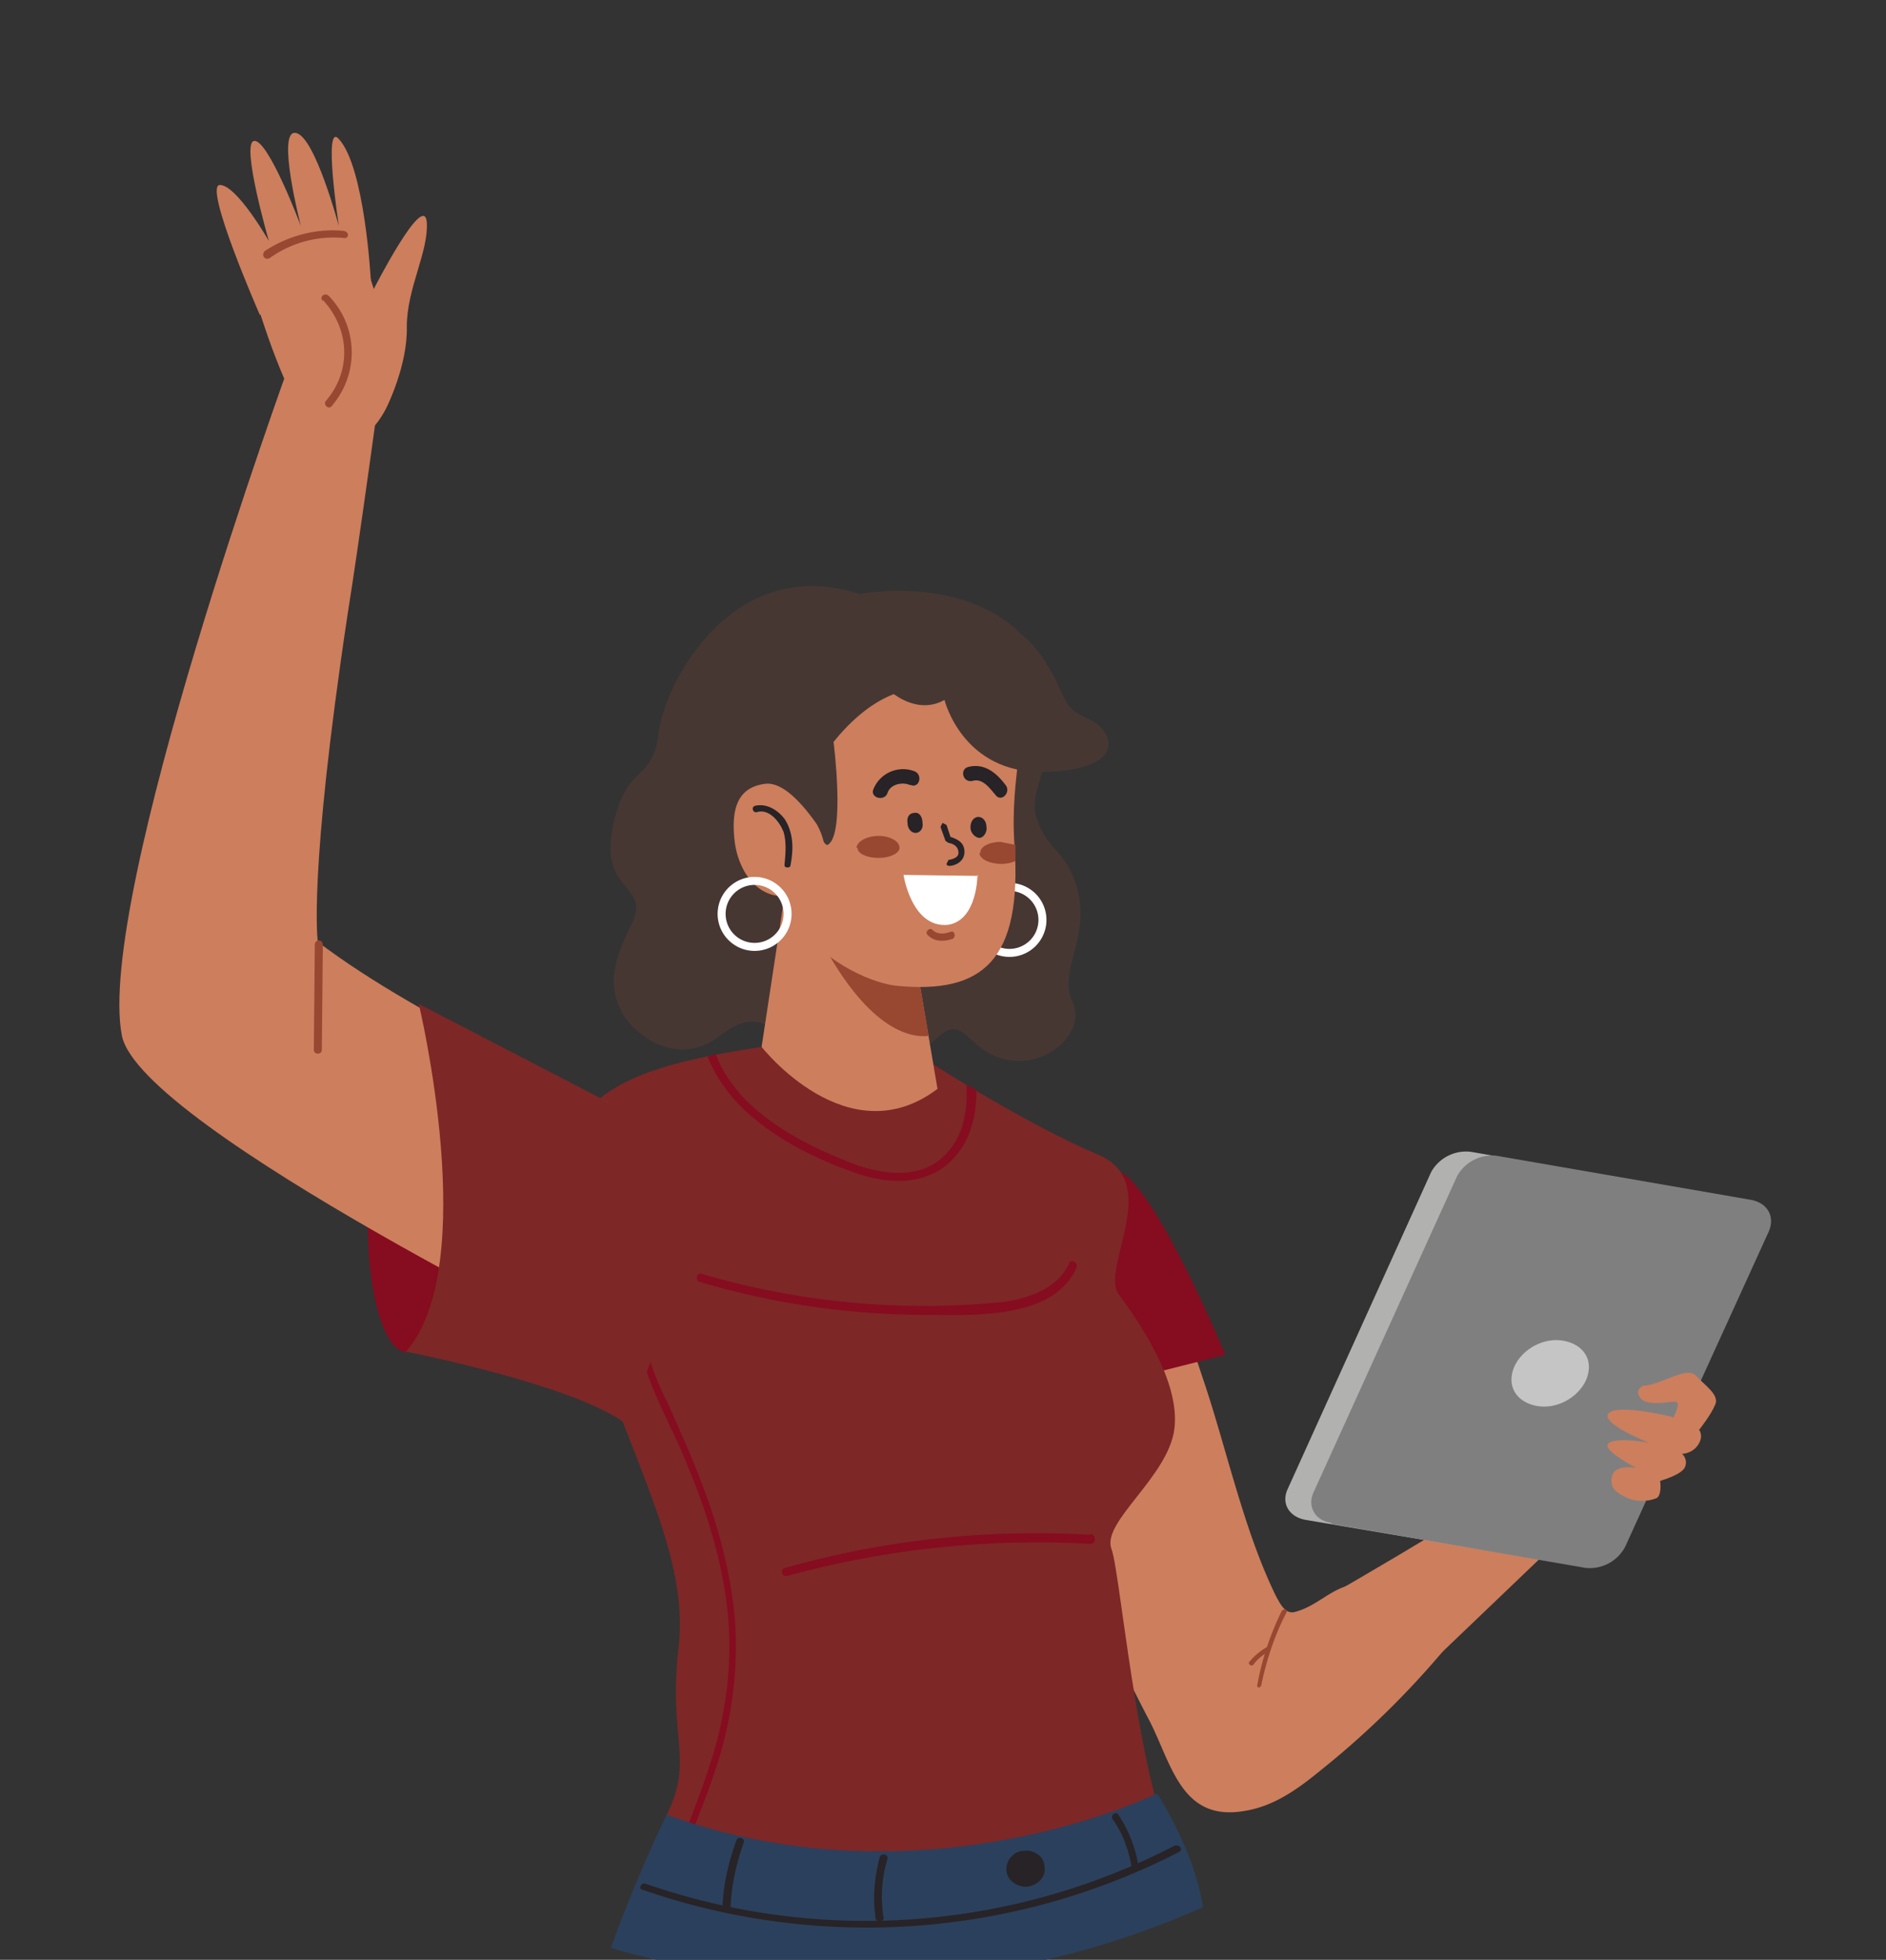 <svg xmlns="http://www.w3.org/2000/svg" viewBox="0 0 188.7 196"><rect x="0" y="0" width="188.7" height="196" fill="#333333" stroke="none"/><defs><clipPath id="clippath"><path fill="none" stroke-width="0" d="M173.3 109.4c0 6 0 0 7.4 9.1 16.8 6 6.3 48.3-23.4 41A86.5 86.5 0 0 1 13 63.8c-.1-82 34.8-76.5 32.8-30.4a67.1 67.1 0 0 1 40.9-10.6 86.7 86.7 0 0 1 86.6 86.7Z"/></clipPath><style>.cls-1{fill:#cd7e5d}.cls-1,.cls-10,.cls-11,.cls-12,.cls-4,.cls-5,.cls-9{stroke-width:0}.cls-4{fill:#984731}.cls-5{fill:#860c1f}.cls-9{fill:#7d2727}.cls-10{fill:#272327}.cls-11{fill:#473733}.cls-12{fill:#fff}</style></defs><g id="Livello_1-2" clip-path="url(#clippath)" data-name="Livello 1"><path d="M99.3 131.6c.2.5 2.1 1 2.3 1.6 3.2 8.2 3 16.4 6.6 24.5 2 4.7 4.2 9.4 6.6 14 2.4 4.4 3.2 10.6 9.8 9.4 3-.5 5.4-2.3 7.6-4.1 5-4 9.6-8.6 13.6-13.6.2-.2.5-.5.5-.8.1-.5-.1-1-.5-1.4a6.9 6.9 0 0 0-5-2.2c-2-.2-4.3-1-6.3-.3-1.7.6-3 2-4.9 2.5-1 .3-1.5-.8-1.9-1.5-3.2-6.5-4.9-14.5-7.2-21.4l-5.7-17-15.5 10.3Z" class="cls-1"/><path d="M129.3 161.7s20.4-11.5 23-14.3l9.8.8-18.3 17.5-14.5-4Z" class="cls-1"/><path d="M128.3 161a28 28 0 0 0-2.5 7.5c-.1.3.3.4.4 0 .5-2.4 1.3-4.9 2.5-7.2.2-.3-.2-.5-.4-.2Z" class="cls-4"/><path d="M126.8 164.7c-.7.4-1.3.9-1.8 1.5-.2.2.2.5.4.3.4-.6 1-1 1.6-1.4.3-.1 0-.5-.2-.4Z" class="cls-4"/><path d="m98.6 132.3 3 8.5 21-5.3s-6.8-16.4-10.5-18.3c0 0-13 2.2-13.5 15Z" class="cls-5"/><path d="M93.3 106.4s9.5 6.1 16.4 9c6.8 2.7.4 11.3 2.2 14 2 2.7 6.2 8.7 5.6 13.5-.6 4.8-7.3 9.3-6.3 12 1 2.5 3 28.7 8.2 33.5-1.9 7-55.5-1.3-52.7-6.9s.1-7.6 1.2-16.8c1-9.2-4.3-17.6-9.8-34-6.9-20.7 3.2-23.7 18.1-26 9.4-1.4 17.1 1.7 17.1 1.7Z" class="cls-9"/><path d="M107 126.3c-1.2 2.6-4 3.5-6.5 3.9a79 79 0 0 1-30.3-2.8c-.5-.2-.7.7-.2.8a80 80 0 0 0 22.3 3.3c4.7 0 13 .6 15.4-4.7.2-.5-.5-1-.8-.4ZM109.1 153.5c-10.3-.6-20.6.5-30.5 3.3-.6.1-.4 1 .2.8a95 95 0 0 1 30.3-3.2c.6 0 .6-.9 0-1ZM63.6 132c.3 4.7 2.6 8.7 4.4 12.7 2 4.6 3.8 9.5 4.6 14.9.8 5.3.3 10.6-1.2 15.7-1.4 4.7-3.4 9.1-5 13.7-.7 1.6-.3 2.2.7-.3 1.6-4.2 3.4-8.3 4.8-12.7 1.4-4.6 2-9.4 1.6-14.4-.5-4.9-1.8-9.5-3.5-13.8-1-2.6-2.1-5-3.2-7.5a23.3 23.3 0 0 1-2.6-8.3c0-.6-.7-.6-.6 0ZM70.8 105.7c1 2.4 2.6 4.5 4.7 6.2 3 2.5 7 4.4 10.7 5.6 3.2 1 7.1 1 9.5-2 1.5-1.8 2-4.1 2-6.5l-1-.5c.1 2.4-.2 4.7-1.7 6.5-2.3 3-6.4 2.6-9.6 1.4-5.2-2-11.7-5.3-13.8-11l-.8.3Z" class="cls-5"/><path d="M86 59.4s11.5-2.2 17.2 5.2c5.6 7.4-.8 13.5.5 17.2 1.3 3.8 3.1 3 4.2 7.6 1 4.6-2 7.7-.6 10.8 1.4 3-2.5 6.6-6.5 5.8-4-.8-4.3-4.6-6.8-2.4-3.4 3-7.2 3.5-12 1.8-5-1.7-5.5-5.2-10-1.8-4.4 3.4-8.8-.4-9.8-2.4-1.5-2.9-.7-5.3 1-8.8 2-4-3.2-3-1.9-9.6 1.3-6.6 4-4.4 4.6-9.5.6-5 7.4-18 20.1-13.9Z" class="cls-11"/><path d="M101 95.7a3.7 3.7 0 1 1 0-7.4 3.7 3.7 0 0 1 0 7.4Zm0-6.6a2.9 2.9 0 1 0 0 5.8 2.9 2.9 0 0 0 0-5.8Z" class="cls-12"/><path d="M76.2 104.7s8.6 11 17.6 4.2l-.9-5.3-1-5.9-.6-4L79 86.3l-2.8 18.4Z" class="cls-1"/><path d="M81.6 93c5.1 10.2 9.6 10.8 11.3 10.6l-1-5.9-10.3-4.6Z" class="cls-4"/><path d="M75.2 83.5c1 4 2.2 5.4 5 9.4 2.7 3.6 7.3 5.5 9.6 5.7 8.5.8 12.5-2.5 11.7-14.1-.5-7.2 1.6-11.2-.2-14l-.3-.4c-3-3-7-4.6-11.1-4.7-20.7-.7-16.3 12.2-14.7 18Z" class="cls-1"/><path d="m97.9 87.6-7.5-.1s.8 5.3 4.4 5c3-.4 3-5 3-5Z" class="cls-12"/><path d="M97.1 82.8c0 .5.5 1 .9 1s.8-.6.7-1.1c0-.6-.4-1-.8-1-.5 0-.8.5-.8 1ZM90.8 82.3c0 .6.4 1 .8 1 .5 0 .8-.5.7-1 0-.7-.4-1.1-.8-1-.5 0-.8.4-.7 1Z" class="cls-10"/><path d="M98.7 65.2s4.7 5.5 4.5 9.5c0 0-9.7-13-19.8-.5 0 0 1.2 9.4-.6 10.3-.5.2-2.2-4.1-2.8-4-1.7.5-4 .8-6 1.8-2.6 1.3-2.4-6.6-.4-11.2 2-4.7 12.2-11.4 25-6Z" class="cls-11"/><path d="M95.3 93.9c-.9.3-1.8.3-2.5-.4-.3-.3.2-.8.5-.5.5.5 1.2.4 1.8.2.4-.2.6.5.2.7ZM85.8 84.8c0 .6 1 1 2.1 1 1.2 0 2.1-.5 2.1-1 0-.7-1-1.2-2.1-1.2-1.2 0-2.2.6-2.2 1.2ZM98 85.3c0 .6 1 1.1 2.2 1.1.5 0 1-.1 1.4-.3v-1.6l-1.5-.3c-1.1 0-2.1.5-2 1.1Z" class="cls-4"/><path d="M91 78.5c-.7-.3-1.9-.1-2.2.8-.3.9-1.8.5-1.4-.4a3.2 3.2 0 0 1 4-1.8c1 .3.6 1.8-.3 1.4ZM99.6 79.5c-.6-.7-1.3-1.7-2.3-1.4-1 .2-1.3-1.2-.4-1.4 1.6-.4 2.8.6 3.7 1.8.6.7-.4 1.8-1 1Z" class="cls-10"/><path d="M82.3 86.9c.5-1.5.2-3.1-.6-4.5-1.2-1.7-3.3-4.3-5.2-4-3 .4-3.3 3-3 5.7.3 2.6 2 6 5.7 5.5a3.7 3.7 0 0 0 3.1-2.7Z" class="cls-1"/><path d="M75.5 95.1a3.7 3.7 0 1 1 0-7.4 3.7 3.7 0 0 1 0 7.4Zm0-6.6a2.9 2.9 0 1 0 0 5.8 2.9 2.9 0 0 0 0-5.8Z" class="cls-12"/><path d="M78.5 86.4c.1-1 .2-2.2-.1-3.2-.4-1-1.4-2.3-2.6-2-.4.2-.7-.4-.3-.6 1.2-.3 2.3.4 3 1.3.9 1.4.9 3 .6 4.6 0 .4-.7.3-.6 0ZM95 86.6c.5 0 1.5-.4 1.5-1.4 0-1-.8-1.3-1.4-1.5l-.4-1.2-.4-.2-.2.4.5 1.4.3.2s1 .1 1 1c0 .6-1 .7-1 .7l-.2.4c0 .1.1.2.3.2Z" class="cls-10"/><path fill="#b1b1b0" stroke-width="0" d="m130.6 152 25.4 4.3a4 4 0 0 0 4-2l14.4-31.7c.6-1.4-.2-2.8-1.8-3l-25.4-4.4a4 4 0 0 0-4 2L128.8 149c-.6 1.4.2 2.7 1.8 3Z"/><path fill="#7f7f7f" stroke-width="0" d="m133.2 152.4 25.4 4.4a4 4 0 0 0 4-2.1l14.4-31.6c.6-1.5-.2-2.8-1.8-3.1l-25.4-4.4a4 4 0 0 0-4 2l-14.4 31.7c-.6 1.4.2 2.8 1.8 3Z"/><path fill="#c5c5c5" stroke-width="0" d="M158.7 138c-.8 1.8-3 3-5 2.6s-3-2-2.2-3.9c.8-1.8 3-3 5-2.6s3 2 2.2 3.9Z"/><path d="M167.3 141.7s-5.3-1.3-6.3-.4c-1.1 1 4 3 4 3s-3-.6-4 0 2.7 2.5 2.7 2.5-2.1-.4-2.4.8.4 1.7 1.5 2.2c1.1.5 2.4.3 3 0 .5-.4.3-1.7.3-1.7s2.2-.6 2.5-1.4-.3-1.3-.3-1.3 1 0 1.6-.9.1-1.5.1-1.5 1.2-1.5 1.6-2.5c.5-1-1.1-2-2-3-1-.8-3.4 1-5.2 1.1 0 0-1 .4-.2 1.3.8.8 3 .2 3.5.3.5.2-.3 1.6-.3 1.6Z" class="cls-1"/><path d="M42 100.5s5.8 29.3 0 34.2c-4 3.2-5.8-9-5-14.7.6-5.7 5-19.6 5-19.6Z" class="cls-5"/><path d="M60.8 110.2s-18.5-8-29-16c0 0-1-6.4 3-32.9 1.1-6.8 3.4-23.7 3.4-23.7L29 36.3S9.5 89.9 12.2 103.6c1.9 9.2 49.5 32.4 49.5 32.4s13.4-11.2-1-25.8Z" class="cls-1"/><path d="m31.5 94.5-.1 10.5c0 .5.8.5.8 0l.1-10.5c0-.6-.8-.6-.8 0Z" class="cls-4"/><path d="M31 27.1c1.8-.3 3.8-.4 5.5-1l.9 2.8s5-9.8 5.3-6.7c.2 3-2 6.6-2 10.5.1 3.8-2 8-2 8s-3.1 6.8-7.6 1.9c-2-2.3-4.3-8.4-6-14.3l5.8-1.2Z" class="cls-1"/><path d="M37.1 28s-.6-11.3-3.2-14.1c-1.6-1.8 0 8.7 0 8.7s-2.4-9-4.3-9.3c-2-.4.5 9.3.5 9.3s-3.3-8.8-4.7-8.5c-1.3.3 1.5 10 1.5 10s-3.2-5.6-4.9-5.6c-1.7 0 4 13 4 13l11.2-3.6Z" class="cls-1"/><path d="M34.5 23.1c-2.9-.3-5.7.5-8 2-.4.4 0 1 .5.7a11 11 0 0 1 7.4-2c.5.1.6-.6 0-.7ZM32.3 30c2.7 2.9 2.9 7.1.3 10.1-.3.4.3.9.6.5 2.8-3.3 2.6-8-.3-11-.4-.4-1 .1-.6.5Z" class="cls-4"/><path d="M40.7 135.2s16.4 3.2 21.8 7.1c0 0 6.4-13 5.3-19.8-1.2-6.8-7-12.3-7-12.3l-18.9-9.8s6.3 26.2-1.3 34.8Z" class="cls-9"/><path fill="#2b405c" stroke-width="0" d="M115.7 179.4s-23.2 11.4-49 2.1c0 0-10.3 20.7-10 34.1.3 13.4 53.3-6.3 62.1-17.3 5.2-6.4-3-18.9-3-18.9Z"/><path d="M117.5 184.6a67.2 67.2 0 0 1-52.9 3.8c-.4-.2-.8.5-.3.6a68.4 68.4 0 0 0 53.7-3.8c.4-.2 0-.8-.5-.6Z" class="cls-10"/><path d="M111.3 181.9c1 1.4 1.6 3 1.9 4.7 0 .5.8.4.7 0a13 13 0 0 0-2-5.1c-.2-.4-.8 0-.6.4ZM73.7 184c-.8 2.2-1.3 4.3-1.4 6.6 0 .4.8.4.8 0 .1-2.2.6-4.3 1.3-6.3.2-.4-.5-.7-.7-.3ZM88 185.8c-.5 2-.7 4-.4 6 0 .5.9.4.8 0-.3-2-.2-4 .4-5.9.1-.5-.7-.6-.8-.1ZM100.7 187c0 1 1 1.7 2 1.7 1.1-.1 2-1 1.8-2 0-1-1-1.7-2-1.6-1.1 0-1.9 1-1.8 2Z" class="cls-10"/><path d="M94.5 70s1.8 7.4 10 7.2 7.2-4 4.4-5.3c-2.8-1.2-2-2-4.3-5.7s-7.3-7-17-6.8c-5.2 3 1.6 13.6 6.9 10.6Z" class="cls-11"/></g></svg>
